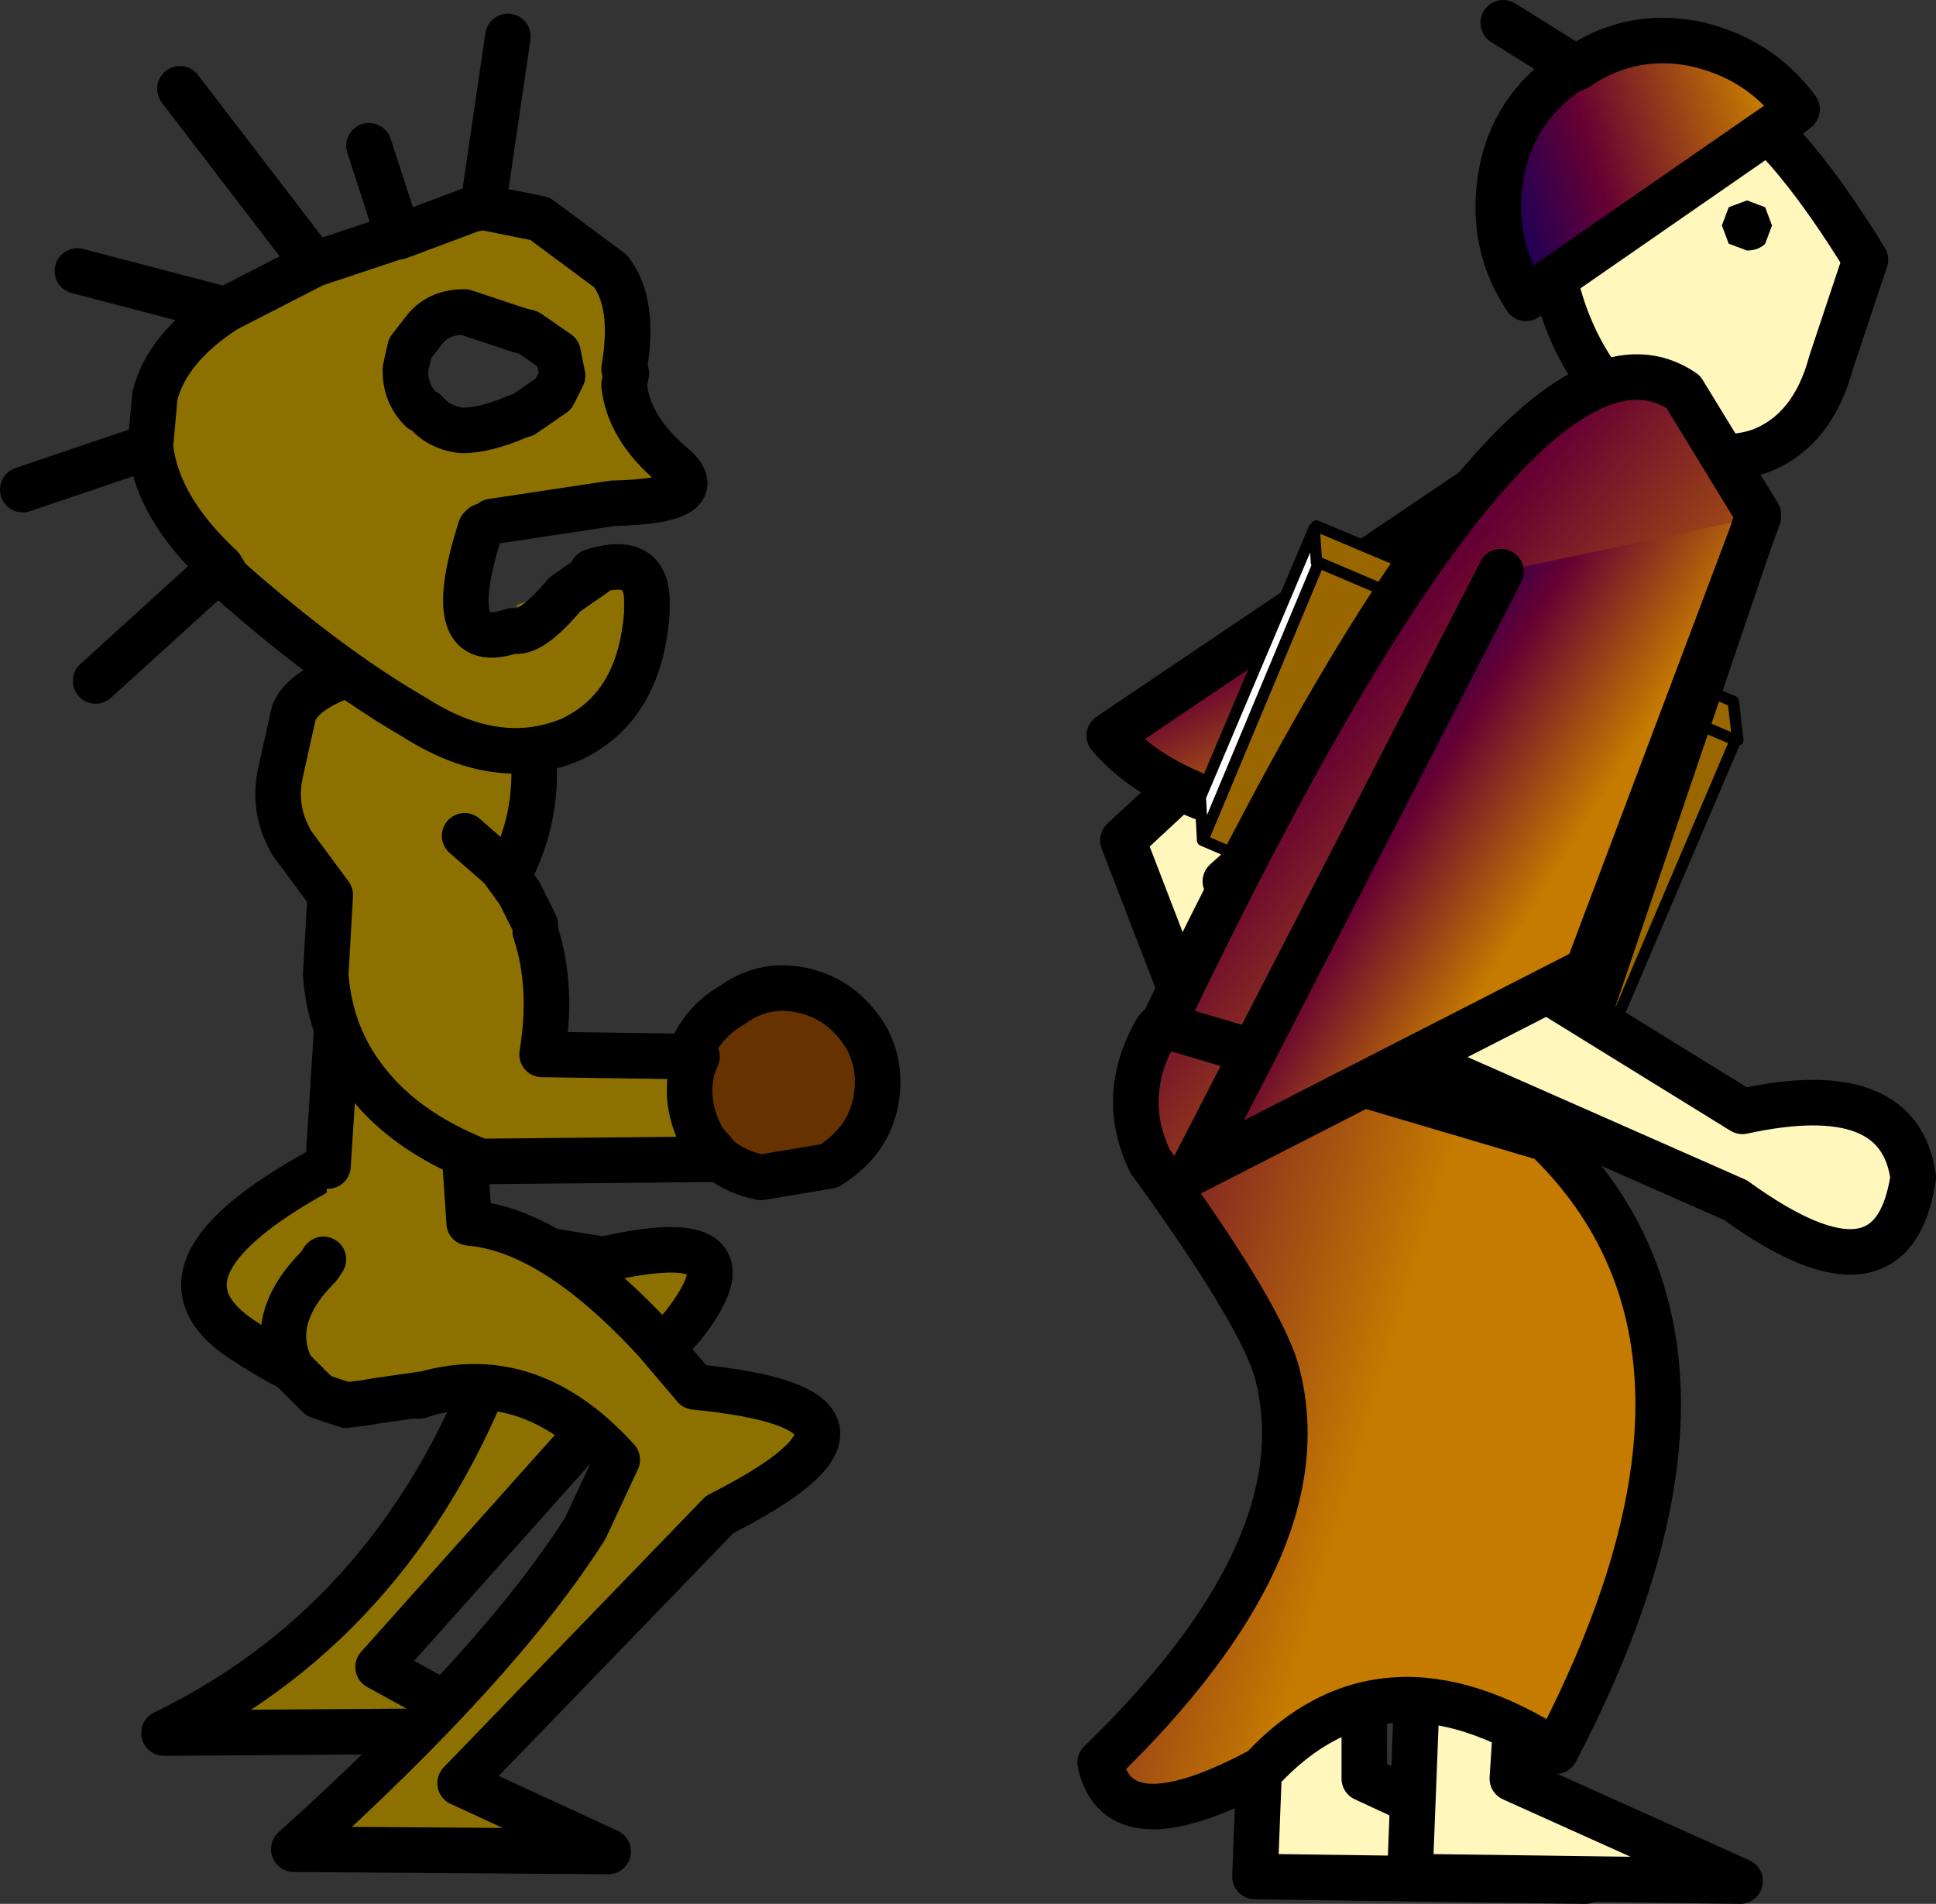 <?xml version="1.0" encoding="UTF-8" standalone="no"?>
<svg xmlns:xlink="http://www.w3.org/1999/xlink" height="41.8px" width="42.5px" xmlns="http://www.w3.org/2000/svg">
  <rect width="100%" height="100%" fill="#333333" stroke="none"/>
  <g transform="matrix(1.0, 0.0, 0.0, 1.0, 8.45, 23.45)">
    <path d="M19.35 11.35 L21.5 13.25 21.5 15.6 26.35 17.85 19.1 17.75 19.35 11.35" fill="#fff7bb" fill-rule="evenodd" stroke="none"/>
    <path d="M19.35 11.35 L21.5 13.25 21.5 15.6 26.35 17.85 19.1 17.75 19.35 11.35 Z" fill="none" stroke="#000000" stroke-linecap="round" stroke-linejoin="round" stroke-width="1.0"/>
    <path d="M22.5 17.75 L22.75 11.35 24.9 13.25 24.75 15.6 29.75 17.85 22.5 17.75" fill="#fff7bb" fill-rule="evenodd" stroke="none"/>
    <path d="M22.5 17.75 L22.75 11.35 24.9 13.25 24.75 15.6 29.75 17.85 22.5 17.75 Z" fill="none" stroke="#000000" stroke-linecap="round" stroke-linejoin="round" stroke-width="1.0"/>
    <path d="M27.25 -21.65 Q28.4 -22.1 29.65 -21.2 30.9 -20.35 32.5 -17.75 L31.75 -15.5 Q31.35 -14.0 30.2 -13.55 29.05 -13.15 27.8 -14.0 26.5 -14.9 25.9 -16.55 25.3 -18.25 25.7 -19.75 26.05 -21.2 27.25 -21.65" fill="#fff7bb" fill-rule="evenodd" stroke="none"/>
    <path d="M27.25 -21.65 Q26.05 -21.2 25.7 -19.75 25.3 -18.25 25.9 -16.55 26.5 -14.9 27.8 -14.0 29.05 -13.15 30.2 -13.55 31.35 -14.0 31.75 -15.5 L32.5 -17.75 Q30.9 -20.35 29.65 -21.2 28.4 -22.1 27.25 -21.65 Z" fill="none" stroke="#000000" stroke-linecap="round" stroke-linejoin="round" stroke-width="1.0"/>
    <path d="M31.0 -21.05 L30.75 -20.85 25.05 -16.9 Q24.25 -18.1 24.5 -19.6 24.75 -21.05 26.0 -21.9 L26.15 -21.95 Q27.3 -22.75 28.7 -22.5 30.15 -22.2 31.0 -21.05" fill="url(#gradient0)" fill-rule="evenodd" stroke="none"/>
    <path d="M29.5 -18.9 L29.9 -19.05 30.3 -18.9 30.45 -18.5 30.3 -18.1 Q30.15 -17.95 29.9 -17.95 L29.5 -18.1 29.35 -18.5 29.5 -18.9" fill="#000000" fill-rule="evenodd" stroke="none"/>
    <path d="M31.0 -21.05 Q30.15 -22.2 28.7 -22.5 27.3 -22.75 26.15 -21.95 L26.0 -21.9 Q24.75 -21.05 24.5 -19.6 24.25 -18.1 25.05 -16.9 L30.75 -20.85 31.0 -21.05 M26.15 -21.95 L24.55 -22.95" fill="none" stroke="#000000" stroke-linecap="round" stroke-linejoin="round" stroke-width="1.0"/>
    <path d="M23.25 -11.55 L23.85 -8.95 18.45 -4.1 20.15 0.45 Q23.2 2.15 21.95 3.95 19.65 5.85 18.8 1.75 L16.2 -5.0 23.25 -11.55" fill="#fff7bb" fill-rule="evenodd" stroke="none"/>
    <path d="M23.25 -11.55 L16.2 -5.0 18.8 1.75 Q19.65 5.85 21.95 3.95 23.2 2.15 20.15 0.45 L18.45 -4.1 23.85 -8.95 23.25 -11.55 Z" fill="none" stroke="#000000" stroke-linecap="round" stroke-linejoin="round" stroke-width="1.0"/>
    <path d="M28.2 -11.9 L22.3 -5.15 Q17.5 -5.4 15.9 -7.3 L25.1 -13.5 28.2 -11.9" fill="url(#gradient1)" fill-rule="evenodd" stroke="none"/>
    <path d="M25.1 -13.5 L15.9 -7.3 Q17.5 -5.4 22.3 -5.15 L28.2 -11.9" fill="none" stroke="#000000" stroke-linecap="round" stroke-linejoin="round" stroke-width="1.0"/>
    <path d="M17.95 -5.0 L17.9 -5.95 20.4 -11.85 20.45 -11.1 20.5 -11.1 17.95 -5.0" fill="#ffffff" fill-rule="evenodd" stroke="none"/>
    <path d="M20.4 -11.85 L20.4 -11.95 20.45 -11.9 20.4 -11.85 M29.7 -7.2 L29.65 -7.2 29.7 -7.2" fill="#ff0000" fill-rule="evenodd" stroke="none"/>
    <path d="M20.45 -11.9 L29.6 -8.05 29.7 -7.2 29.65 -7.2 27.05 -1.1 17.95 -5.0 20.5 -11.1 20.45 -11.1 20.4 -11.85 20.45 -11.9 M20.5 -11.1 L29.65 -7.2 20.5 -11.1" fill="#996600" fill-rule="evenodd" stroke="none"/>
    <path d="M17.95 -5.0 L17.9 -5.95 20.4 -11.85 20.45 -11.9 29.6 -8.05 29.7 -7.2 29.65 -7.2 27.05 -1.1 17.95 -5.0 20.5 -11.1 20.45 -11.1 20.4 -11.85 M29.65 -7.2 L20.5 -11.1" fill="none" stroke="#000000" stroke-linecap="round" stroke-linejoin="round" stroke-width="0.25"/>
    <path d="M16.8 2.05 L17.1 -0.15 17.1 -0.25 16.9 -0.15 16.75 -0.1 16.7 -0.15 16.7 -0.2 16.8 -0.45 17.05 -0.35 17.05 -0.4 16.85 -0.45 17.0 -0.75 17.05 -0.85 17.1 -1.0 16.95 -0.85 17.05 -0.95 16.95 -0.85 16.45 -0.35 17.05 -0.95 17.15 -1.1 Q24.9 -17.3 28.5 -14.85 L30.15 -12.15 25.5 1.55 25.45 1.65 22.5 0.6 16.8 2.05" fill="url(#gradient2)" fill-rule="evenodd" stroke="none"/>
    <path d="M16.8 2.05 L22.5 0.6 25.45 1.65 25.5 1.55 Q30.3 6.2 25.7 15.0 21.9 12.55 19.25 15.4 16.1 17.1 15.7 15.25 20.55 10.55 19.6 6.75 19.3 5.5 16.8 2.05" fill="url(#gradient3)" fill-rule="evenodd" stroke="none"/>
    <path d="M25.5 1.55 L30.15 -12.15 28.5 -14.85 Q24.9 -17.3 17.15 -1.1 M17.05 -0.95 L16.95 -0.85 Q16.1 0.6 16.8 2.05 19.3 5.5 19.6 6.75 20.55 10.55 15.7 15.25 16.1 17.1 19.25 15.4 21.9 12.55 25.7 15.0 30.3 6.2 25.5 1.55 Z" fill="none" stroke="#000000" stroke-linecap="round" stroke-linejoin="round" stroke-width="1.0"/>
    <path d="M24.7 -2.2 L29.8 0.95 Q33.25 0.2 33.55 2.4 33.1 5.4 29.65 2.9 L22.85 -0.1 24.7 -2.2" fill="#fff7bb" fill-rule="evenodd" stroke="none"/>
    <path d="M24.7 -2.2 L22.85 -0.1 29.65 2.9 Q33.1 5.4 33.55 2.4 33.25 0.2 29.8 0.95 L24.7 -2.2 Z" fill="none" stroke="#000000" stroke-linecap="round" stroke-linejoin="round" stroke-width="1.0"/>
    <path d="M24.5 -10.9 L30.15 -12.1 26.4 -2.15 17.7 2.3 24.5 -10.9" fill="url(#gradient4)" fill-rule="evenodd" stroke="none"/>
    <path d="M24.5 -10.9 L17.7 2.3 26.4 -2.15 30.15 -12.1" fill="none" stroke="#000000" stroke-linecap="round" stroke-linejoin="round" stroke-width="1.0"/>
    <path d="M-0.35 1.7 Q0.25 -1.4 -0.65 -4.5 L-0.65 -5.25 0.85 -4.8 0.75 3.25 Q0.9 3.6 4.8 4.2 8.3 3.4 6.55 5.65 L-0.15 13.15 2.4 14.55 -4.85 14.6 Q0.4 12.05 2.55 6.0 0.15 5.6 -0.25 6.6 -0.65 7.6 -3.15 5.95 -5.7 4.25 -0.35 1.7" fill="#8d7100" fill-rule="evenodd" stroke="none"/>
    <path d="M0.85 -4.8 L0.75 3.25 Q0.9 3.6 4.8 4.2 8.3 3.4 6.55 5.65 L-0.15 13.15 2.4 14.55 -4.85 14.6 Q0.4 12.05 2.55 6.0 0.15 5.6 -0.25 6.6 -0.65 7.6 -3.15 5.95 -5.7 4.25 -0.35 1.7" fill="none" stroke="#000000" stroke-linecap="round" stroke-linejoin="round" stroke-width="1.0"/>
    <path d="M-0.9 -3.3 L-0.65 -3.35 -0.65 -8.7 0.7 -8.1 2.6 -8.95 Q4.0 -6.3 2.5 -3.85 L1.45 -2.55 1.85 3.4 Q3.7 3.55 5.95 6.0 L6.8 7.0 Q11.9 7.5 7.35 9.8 L1.65 15.7 4.9 17.2 -2.0 17.15 Q2.5 13.1 4.4 10.1 L5.1 8.6 Q3.2 6.5 0.9 7.15 L0.75 7.2 -0.15 7.3 -0.45 7.35 -0.85 7.4 -1.45 7.2 -2.05 6.6 Q-2.6 5.5 -1.45 4.35 L-1.35 4.2 -1.25 2.15 -0.9 -3.3 M-0.15 7.3 L0.9 7.15 -0.15 7.3" fill="#8d7100" fill-rule="evenodd" stroke="none"/>
    <path d="M-0.65 -8.7 L0.7 -8.1 2.6 -8.95 Q4.0 -6.3 2.5 -3.85 L1.45 -2.55 1.85 3.4 Q3.7 3.55 5.95 6.0 L6.8 7.0 Q11.9 7.5 7.35 9.8 L1.65 15.7 4.9 17.2 -2.0 17.15 Q2.5 13.1 4.4 10.1 L5.1 8.6 Q3.2 6.5 0.9 7.15 L0.75 7.2 M-0.15 7.3 L-0.45 7.35 -0.85 7.4 -1.45 7.2 -2.05 6.6 Q-2.6 5.5 -1.45 4.35 L-1.35 4.2 M-1.25 2.15 L-0.9 -3.3 M0.9 7.15 L-0.15 7.3" fill="none" stroke="#000000" stroke-linecap="round" stroke-linejoin="round" stroke-width="1.0"/>
    <path d="M-0.8 -8.65 L-0.5 -8.3 2.55 -8.25 2.55 -7.55 2.45 -7.45 2.05 -7.25 1.85 -6.35 1.75 -5.1 2.55 -4.4 2.95 -3.85 3.3 -3.15 3.3 -3.0 Q3.7 -1.8 3.45 -0.3 L6.85 -0.25 6.75 0.0 Q6.55 0.8 7.0 1.6 L7.35 2.0 2.15 2.05 2.1 2.05 Q0.45 1.4 -0.4 0.3 -1.2 -0.7 -1.3 -2.05 L-1.2 -3.8 -2.05 -4.95 -2.1 -5.05 Q-2.45 -5.7 -2.3 -6.45 L-2.0 -7.8 Q-1.8 -8.3 -0.8 -8.65" fill="#8d7100" fill-rule="evenodd" stroke="none"/>
    <path d="M6.7 -0.3 Q6.95 -1.0 7.65 -1.4 8.35 -1.9 9.2 -1.7 10.05 -1.5 10.55 -0.7 10.95 0.0 10.75 0.85 10.55 1.65 9.75 2.15 L8.25 2.4 Q7.75 2.3 7.35 2.0 L7.75 2.0 7.4 1.6 Q6.95 0.85 7.15 0.0 L7.25 -0.25 6.7 -0.25 6.7 -0.3" fill="#663300" fill-rule="evenodd" stroke="none"/>
    <path d="M-0.8 -8.65 Q-1.8 -8.3 -2.0 -7.8 L-2.3 -6.45 Q-2.45 -5.7 -2.1 -5.05 L-2.05 -4.95 -1.2 -3.8 -1.3 -2.05 Q-1.2 -0.7 -0.4 0.3 0.45 1.4 2.1 2.05 L2.15 2.05 7.35 2.0 7.0 1.6 Q6.55 0.8 6.75 0.0 L6.85 -0.25 3.45 -0.3 Q3.7 -1.8 3.3 -3.0 L3.3 -3.15 2.95 -3.85 2.55 -4.4 1.75 -5.1 M6.7 -0.3 Q6.95 -1.0 7.65 -1.4 8.35 -1.9 9.2 -1.7 10.05 -1.5 10.55 -0.7 10.95 0.0 10.75 0.85 10.55 1.65 9.75 2.15 L8.25 2.4 Q7.75 2.3 7.35 2.0" fill="none" stroke="#000000" stroke-linecap="round" stroke-linejoin="round" stroke-width="1.0"/>
    <path d="M5.75 -10.3 L5.75 -10.0 Q5.6 -7.9 4.05 -7.2 2.45 -6.55 0.65 -7.7 -1.25 -8.8 -3.45 -10.75 L-3.6 -11.0 Q-5.0 -12.3 -5.15 -13.65 L-5.05 -14.75 Q-4.8 -15.8 -3.5 -16.65 L-1.55 -17.65 0.25 -18.25 0.3 -18.25 1.9 -18.85 2.15 -18.9 3.4 -18.65 4.95 -17.5 Q5.5 -16.8 5.25 -15.35 L5.3 -15.25 5.25 -15.0 Q5.35 -14.05 6.3 -13.25 7.25 -12.45 5.0 -12.4 L2.35 -12.0 2.15 -11.9 2.1 -11.85 Q1.2 -9.05 2.8 -9.6 3.2 -9.5 3.95 -10.4 L4.6 -10.85 3.95 -10.4 Q3.2 -9.5 2.8 -9.6 2.8 -9.95 3.3 -10.15 2.3 -10.05 3.7 -10.4 L3.95 -10.4 4.55 -10.9 4.6 -10.85 5.35 -10.65 5.75 -10.3 M3.15 -16.15 L2.95 -16.2 1.75 -16.6 Q1.2 -16.6 0.9 -16.25 L0.55 -15.8 0.45 -15.35 0.45 -15.3 Q0.45 -14.8 0.8 -14.45 L0.9 -14.4 Q1.2 -14.05 1.7 -14.0 2.2 -14.0 2.9 -14.3 L3.05 -14.35 3.7 -14.8 3.9 -15.2 3.8 -15.7 3.15 -16.15" fill="#8d7100" fill-rule="evenodd" stroke="none"/>
    <path d="M2.15 -18.9 L2.7 -22.65 M2.35 -12.0 L5.0 -12.4 Q7.25 -12.45 6.3 -13.25 5.35 -14.05 5.25 -15.0 L5.3 -15.25 5.25 -15.35 Q5.5 -16.8 4.95 -17.5 L3.4 -18.65 2.15 -18.9 1.9 -18.85 0.3 -18.25 0.25 -18.25 -1.55 -17.65 -3.5 -16.65 Q-4.8 -15.8 -5.05 -14.75 L-5.15 -13.65 Q-5.0 -12.3 -3.6 -11.0 L-3.45 -10.75 Q-1.25 -8.8 0.65 -7.7 2.45 -6.55 4.05 -7.2 5.6 -7.9 5.75 -10.0 L5.75 -10.3 5.75 -10.15 Q5.8 -11.3 4.55 -10.9 M4.6 -10.85 L3.95 -10.4 Q3.2 -9.5 2.8 -9.6 1.2 -9.05 2.1 -11.85 L2.15 -11.9 M3.15 -16.15 L2.95 -16.2 1.75 -16.6 Q1.2 -16.6 0.9 -16.25 L0.55 -15.8 0.45 -15.35 0.45 -15.3 Q0.45 -14.8 0.8 -14.45 L0.9 -14.4 Q1.2 -14.05 1.7 -14.0 2.2 -14.0 2.9 -14.3 L3.05 -14.35 3.7 -14.8 3.9 -15.2 3.8 -15.7 3.15 -16.15 M0.3 -18.25 L-0.35 -20.25 M-3.5 -16.65 L-6.75 -17.5 M-5.15 -13.65 L-7.95 -12.7 M-1.55 -17.65 L-4.5 -21.5 M-3.6 -11.0 L-6.35 -8.5" fill="none" stroke="#000000" stroke-linecap="round" stroke-linejoin="round" stroke-width="1.0"/>
  </g>
  <defs>
    <linearGradient gradientTransform="matrix(-0.004, 0.001, 0.006, 0.02, 40.25, 24.15)" gradientUnits="userSpaceOnUse" id="gradient0" spreadMethod="pad" x1="-819.2" x2="819.2">
      <stop offset="0.0" stop-color="#c57a00"/>
      <stop offset="0.573" stop-color="#660033"/>
      <stop offset="1.0" stop-color="#000066"/>
    </linearGradient>
    <linearGradient gradientTransform="matrix(-0.002, -0.003, -0.008, 0.004, 21.4, -9.75)" gradientUnits="userSpaceOnUse" id="gradient1" spreadMethod="pad" x1="-819.2" x2="819.2">
      <stop offset="0.0" stop-color="#c57a00"/>
      <stop offset="0.573" stop-color="#660033"/>
      <stop offset="1.0" stop-color="#000066"/>
    </linearGradient>
    <linearGradient gradientTransform="matrix(-0.006, -0.005, -0.013, 0.017, 17.0, -0.9)" gradientUnits="userSpaceOnUse" id="gradient2" spreadMethod="pad" x1="-819.2" x2="819.2">
      <stop offset="0.0" stop-color="#c57a00"/>
      <stop offset="0.573" stop-color="#660033"/>
      <stop offset="1.0" stop-color="#000066"/>
    </linearGradient>
    <linearGradient gradientTransform="matrix(-0.008, -0.002, -0.006, 0.02, 16.6, 1.05)" gradientUnits="userSpaceOnUse" id="gradient3" spreadMethod="pad" x1="-819.2" x2="819.2">
      <stop offset="0.0" stop-color="#c57a00"/>
      <stop offset="0.573" stop-color="#660033"/>
      <stop offset="1.0" stop-color="#000066"/>
    </linearGradient>
    <linearGradient gradientTransform="matrix(-0.003, -0.002, -0.005, 0.008, 23.1, -5.7)" gradientUnits="userSpaceOnUse" id="gradient4" spreadMethod="pad" x1="-819.2" x2="819.2">
      <stop offset="0.0" stop-color="#c57a00"/>
      <stop offset="0.573" stop-color="#660033"/>
      <stop offset="1.0" stop-color="#000066"/>
    </linearGradient>
  </defs>
</svg>
